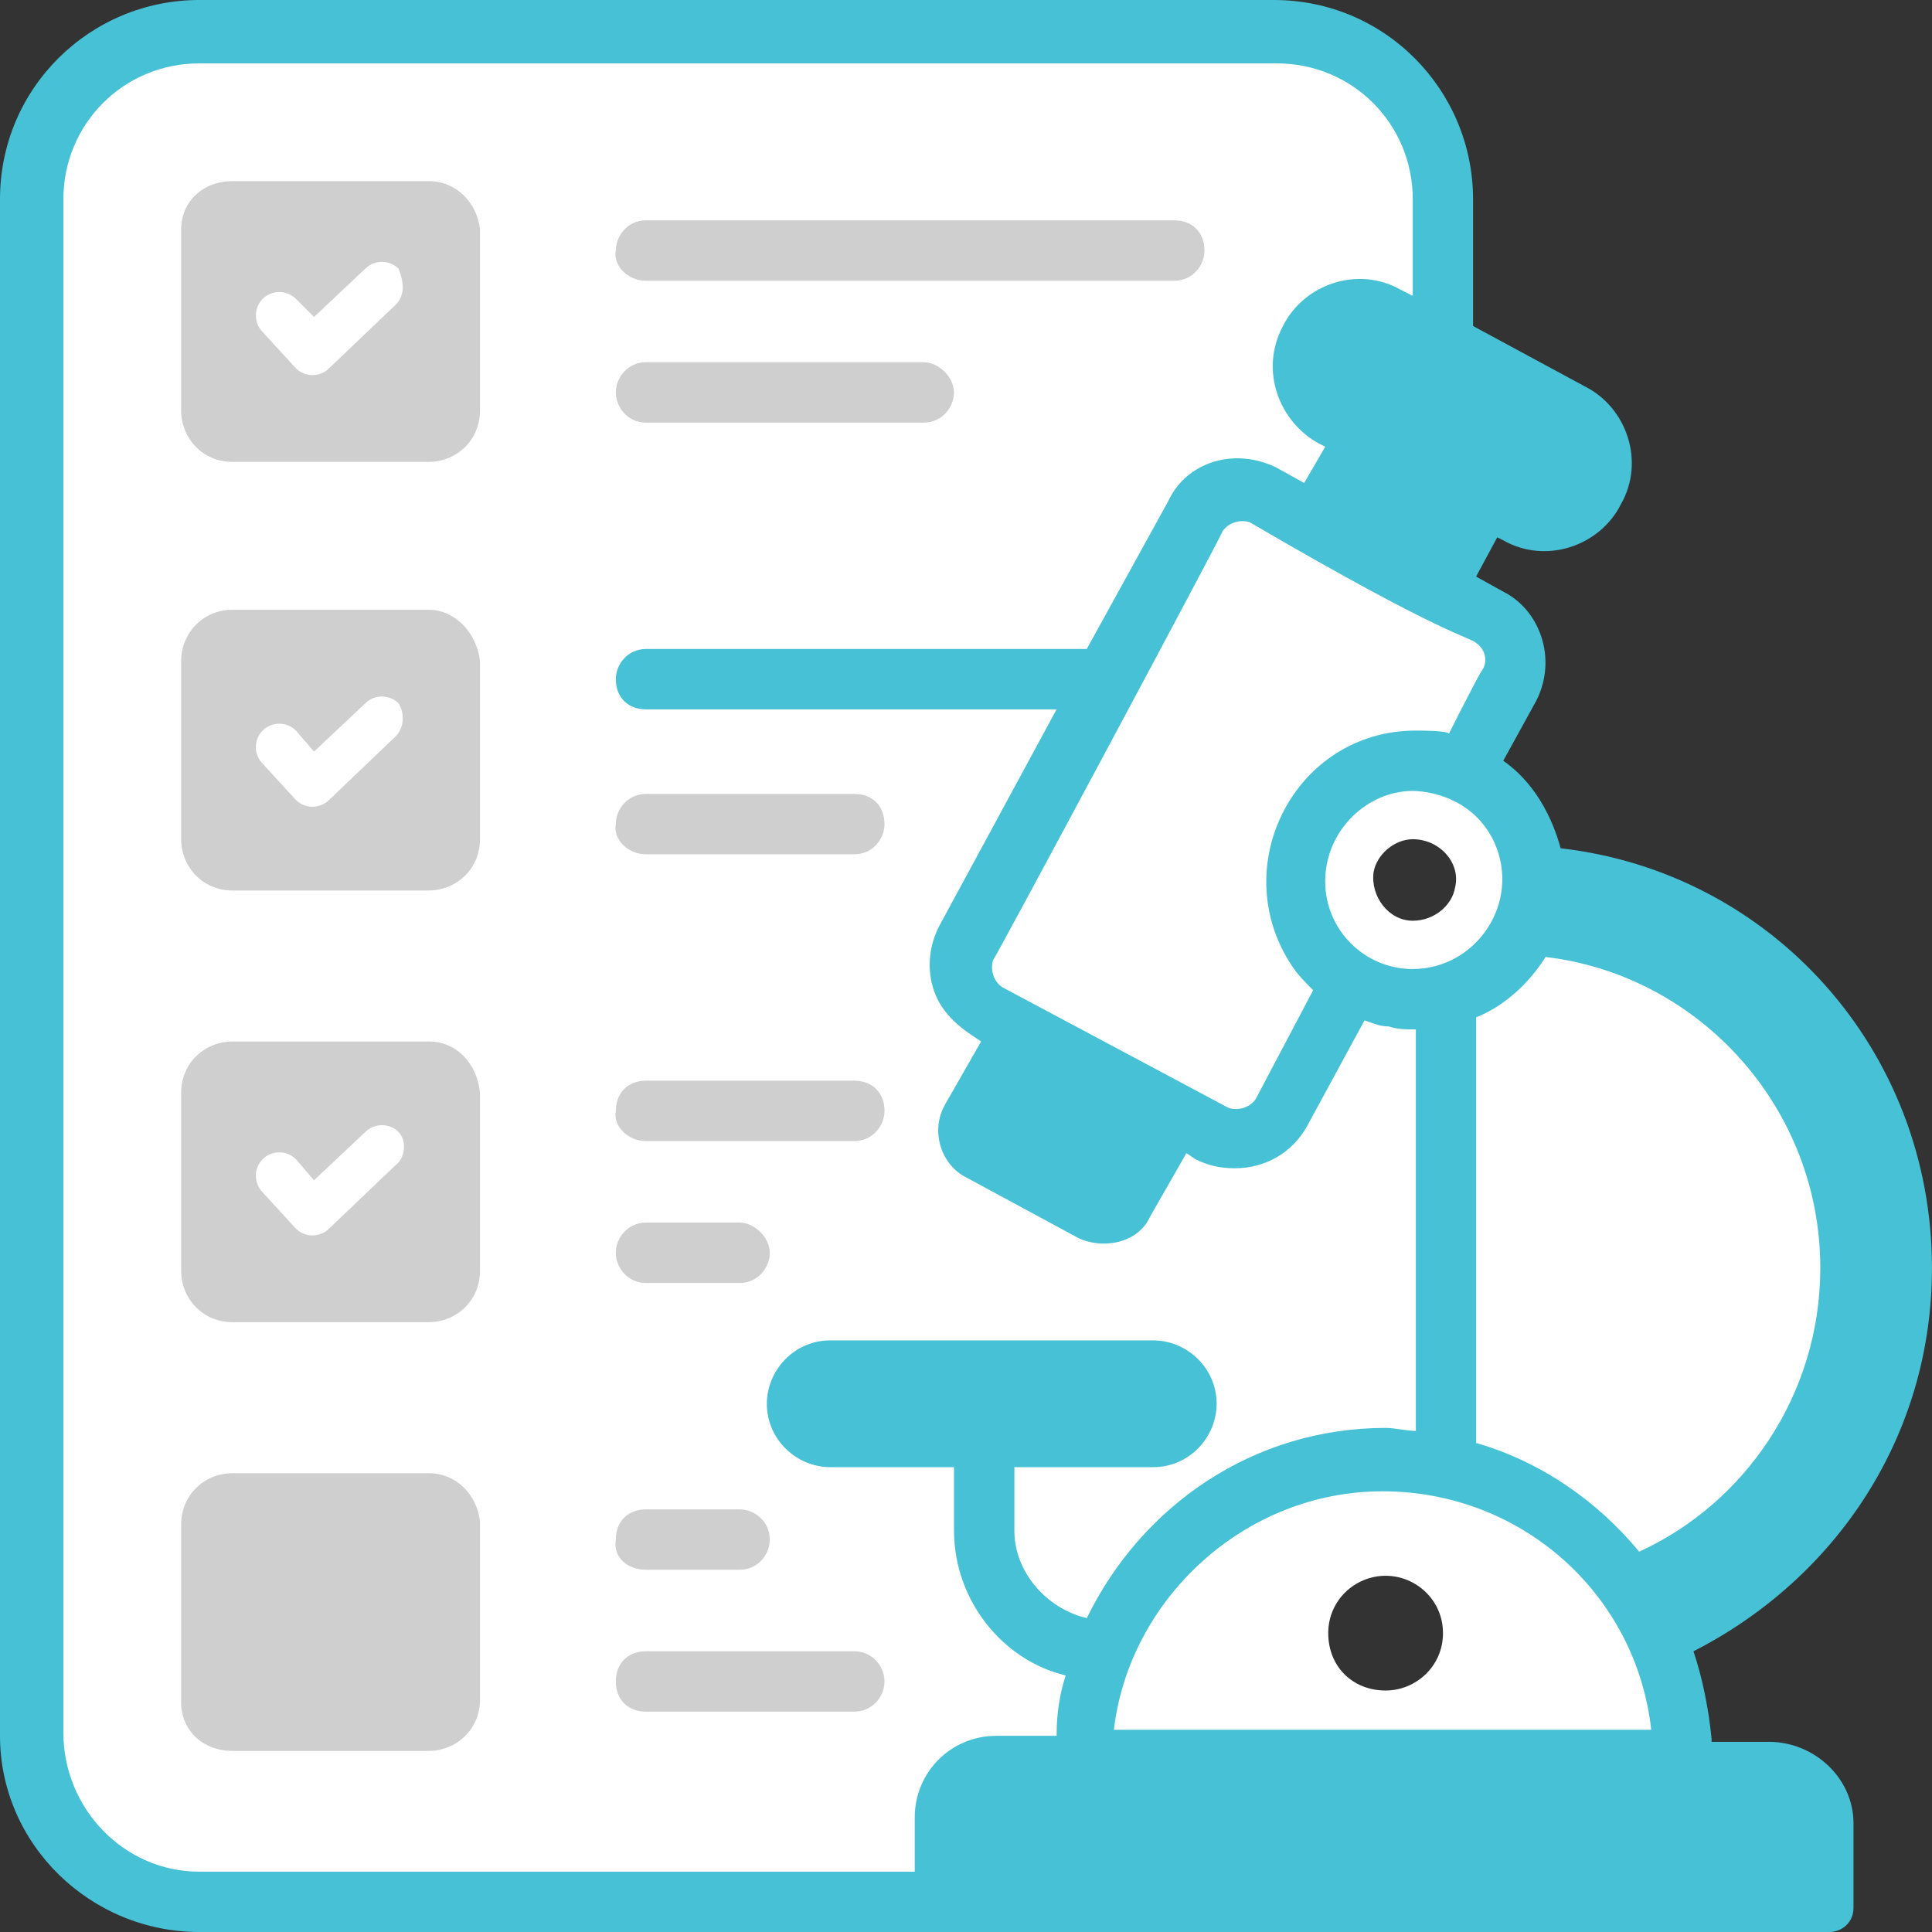 <?xml version="1.0" encoding="UTF-8"?>
<svg id="katman_1" data-name="katman 1" xmlns="http://www.w3.org/2000/svg" viewBox="0 0 481.88 481.88">
  <rect x="0" y="0" width="481.88" height="481.88" fill="#333333" stroke="none"/>
  <defs>
    <style>
      .cls-1 {
        fill: #fff;
      }

      .cls-2 {
        fill: #cfcfcf;
      }

      .cls-3 {
        fill: #47c1d5;
      }
    </style>
  </defs>
  <g id="Lab_Report" data-name="Lab Report">
    <g>
      <path class="cls-1" d="M460.62,315.99c0-44.35-31.06-80.3-69.37-80.3-.25,0-.49,.02-.74,.02-5.35-17.63-16.4-32.15-30.6-40.59v-1.76c7.46-3.19,12.78-11.5,12.78-21.25s-5.32-18.06-12.78-21.25V42.71c0-20.85-16.9-37.75-37.75-37.75H44.46C23.61,4.96,6.71,21.86,6.71,42.71V434.62c0,20.85,16.9,37.75,37.75,37.75H322.15c7.63,0,14.74-2.27,20.68-6.17,5.4,1.37,11.14,2.11,17.08,2.11,32.39,0,58.65-21.91,58.65-48.93,0-9.54-3.29-18.44-8.95-25.97,29.4-9.32,51.01-40.45,51.01-77.44Zm-115.02,105.66c-8.28,0-14.31-6.02-14.31-14.31s6.78-14.31,14.31-14.31,14.31,6.02,14.31,14.31-6.78,14.31-14.31,14.31Zm17.32-200.28c-.75,4.52-5.27,8.28-10.54,8.28-6.02,0-10.54-6.02-9.79-12.05,.75-4.52,5.27-8.28,9.79-8.28,6.78,0,12.05,6.02,10.54,12.05Z"/>
      <path class="cls-2" d="M161.13,213.08h51.95c4.52,0,7.53-3.76,7.53-7.53,0-4.52-3.01-7.53-7.53-7.53h-51.95c-4.52,0-7.53,3.76-7.53,7.53-.75,3.76,3.01,7.53,7.53,7.53Z"/>
      <path class="cls-2" d="M161.13,391.53h23.34c4.52,0,7.53-3.76,7.53-7.53,0-4.52-3.76-7.53-7.53-7.53h-23.34c-4.52,0-7.53,3.01-7.53,7.53-.75,4.52,3.01,7.53,7.53,7.53Z"/>
      <path class="cls-2" d="M213.08,411.86h-51.95c-4.52,0-7.53,3.01-7.53,7.53s3.01,7.53,7.53,7.53h51.95c4.52,0,7.53-3.76,7.53-7.53s-3.01-7.53-7.53-7.53Z"/>
      <path class="cls-2" d="M161.13,284.61h51.95c4.52,0,7.53-3.76,7.53-7.53,0-4.52-3.01-7.53-7.53-7.53h-51.95c-4.52,0-7.53,3.01-7.53,7.53-.75,3.76,3.01,7.53,7.53,7.53Z"/>
      <path class="cls-2" d="M161.13,320h23.34c4.52,0,7.53-3.76,7.53-7.53s-3.76-7.53-7.53-7.53h-23.34c-4.52,0-7.53,3.76-7.53,7.53s3.01,7.53,7.53,7.53Z"/>
      <path class="cls-2" d="M161.13,70.02h131.76c4.52,0,7.53-3.76,7.53-7.53,0-4.52-3.01-7.53-7.53-7.53H161.13c-4.52,0-7.53,3.76-7.53,7.53-.75,3.76,3.01,7.53,7.53,7.53h0Z"/>
      <path class="cls-2" d="M161.13,105.41h69.27c4.52,0,7.53-3.76,7.53-7.53s-3.76-7.53-7.53-7.53h-69.27c-4.52,0-7.53,3.76-7.53,7.53s3.01,7.53,7.53,7.53h0Z"/>
      <path class="cls-2" d="M106.92,45.18H57.98c-7.53,0-12.8,5.27-12.8,12.05v45.18c0,6.78,5.27,12.8,12.8,12.8h48.94c6.78,0,12.8-5.27,12.8-12.8V57.22c-.75-6.78-6.02-12.05-12.8-12.05Zm-8.28,30.87l-16.56,15.81c-2.26,2.26-6.02,2.26-8.28,0l-8.28-9.04c-2.26-2.26-2.26-6.02,0-8.28s6.02-2.26,8.28,0l4.52,4.52,12.8-12.05c2.26-2.26,6.02-2.26,8.28,0,1.51,3.76,1.51,6.78-.75,9.04Z"/>
      <path class="cls-2" d="M106.92,152.09H57.98c-7.53,0-12.8,6.02-12.8,12.8v44.42c0,6.78,5.27,12.8,12.8,12.8h48.94c6.78,0,12.8-5.27,12.8-12.8v-44.42c-.75-6.78-6.02-12.8-12.8-12.8Zm-8.28,31.62l-16.56,15.81c-2.26,2.26-6.02,2.26-8.28,0l-8.28-9.04c-2.26-2.26-2.26-6.02,0-8.28s6.02-2.26,8.28,0l4.52,5.27,12.8-12.05c2.26-2.26,6.02-2.26,8.28,0,1.51,2.26,1.51,6.02-.75,8.28Z"/>
      <path class="cls-2" d="M106.92,259.76H57.98c-6.78,0-12.8,5.27-12.8,12.8v44.42c0,6.78,5.27,12.8,12.8,12.8h48.94c6.78,0,12.8-5.27,12.8-12.8v-44.42c-.75-7.53-6.02-12.8-12.8-12.8Zm-8.28,30.87l-16.56,15.81c-2.26,2.26-6.02,2.26-8.28,0l-8.28-9.04c-2.26-2.26-2.26-6.02,0-8.28s6.02-2.26,8.28,0l4.52,5.27,12.8-12.05c2.26-2.26,6.02-2.26,8.28,0s1.51,6.78-.75,8.28Z"/>
      <path class="cls-3" d="M441.22,434.45h-14.31v-.75c-.75-7.53-2.26-15.06-4.52-21.84,35.39-18.07,59.48-53.46,59.48-95.62,0-54.21-39.91-98.64-92.61-104.66-2.26-8.28-6.78-16.56-14.31-21.84l8.28-15.06c5.27-10.54,.75-22.59-8.28-27.11l-6.78-3.76,5.27-9.79,1.51,.75c10.54,6.02,24.09,1.51,29.36-9.04,6.02-10.54,1.51-24.09-9.04-29.36l-27.86-15.06v-31.62c0-27.11-21.84-49.69-49.69-49.69H49.69C22.59,0,0,21.84,0,49.69V432.94c0,27.11,22.59,48.94,49.69,48.94H456.28c3.01,0,6.02-2.26,6.02-6.02v-21.08c0-11.29-9.79-20.33-21.08-20.33h0Zm-71.53-267.29c-.75,.75-9.04,17.32-8.28,15.81-.75-.75-6.78-.75-8.28-.75-30.12,0-47.44,33.88-30.87,58.73,1.51,2.26,3.01,3.76,5.27,6.02l-14.31,27.11c-1.51,2.26-4.52,3.01-6.78,2.26l-56.47-30.12c-2.26-1.51-3.01-4.52-2.26-6.78,.75-.75,57.98-107.67,57.22-106.92,1.51-2.26,4.52-3.01,6.78-2.26,48.94,28.61,54.96,28.61,56.47,30.12,2.26,1.51,3.01,4.52,1.51,6.78h0Zm42.16,264.28h-134.02c3.76-32.38,32.38-59.48,67.01-59.48s63.25,25.6,67.01,59.48Zm-59.48-189.74c-12.05,0-21.84-9.79-21.84-21.84,0-12.8,10.54-22.59,21.84-22.59,.75,0,14.31,0,20.33,12.8,6.78,15.06-4.52,31.62-20.33,31.62Zm101.65,74.54c0,31.62-18.82,58.73-45.18,70.78-10.54-12.8-24.85-22.59-40.66-27.11v-106.16c7.53-3.01,13.55-9.04,17.32-15.06,38.4,4.52,68.52,37.65,68.52,77.55h0ZM15.81,432.19V49.69c0-18.82,15.06-33.88,33.88-33.88H318.49c18.82,0,33.88,15.06,33.88,33.88v24.09l-3.01-1.51c-10.54-6.02-24.09-1.51-29.36,9.04-6.02,11.29-.75,24.09,9.04,29.36l1.51,.75-5.27,9.04-6.78-3.76c-10.54-5.27-22.59-1.51-27.11,8.28l-20.33,36.89h-109.93c-4.52,0-7.53,3.76-7.53,7.53,0,4.52,3.01,7.53,7.53,7.53h102.4l-29.36,54.21c-2.26,4.52-3.01,9.79-1.51,15.06s5.27,9.04,9.79,12.05l2.26,1.51-9.04,15.81c-3.76,6.78-.75,15.06,5.27,18.07l27.86,15.06c6.02,3.01,15.06,1.51,18.07-5.27l9.04-15.81,2.26,1.51c3.01,1.51,6.02,2.26,9.79,2.26,7.53,0,14.31-3.76,18.07-10.54l14.31-26.35c2.26,.75,3.76,1.51,6.02,1.51,2.26,.75,4.52,.75,6.78,.75v100.14c-2.26,0-5.27-.75-7.53-.75-33.13,0-60.99,19.58-74.54,47.44-9.79-2.26-18.07-11.29-18.07-21.84v-15.81h34.64c9.04,0,15.81-7.53,15.81-15.81,0-9.04-7.53-15.81-15.81-15.81h-80.56c-9.04,0-15.81,7.53-15.81,15.81,0,9.04,7.53,15.81,15.81,15.81h30.87v15.81c0,17.32,12.05,32.38,27.86,36.14-1.51,4.52-2.26,9.79-2.26,14.31v.75h-15.06c-11.29,0-20.33,9.04-20.33,20.33v13.55H49.69c-18.82,0-33.88-15.81-33.88-34.64h0Z"/>
      <path class="cls-2" d="M106.92,367.44H57.98c-6.78,0-12.8,5.27-12.8,12.8v44.42c0,6.78,5.27,12.05,12.8,12.05h48.94c6.78,0,12.8-5.27,12.8-12.8v-44.42c-.75-6.78-6.02-12.05-12.8-12.05Z"/>
    </g>
  </g>
</svg>